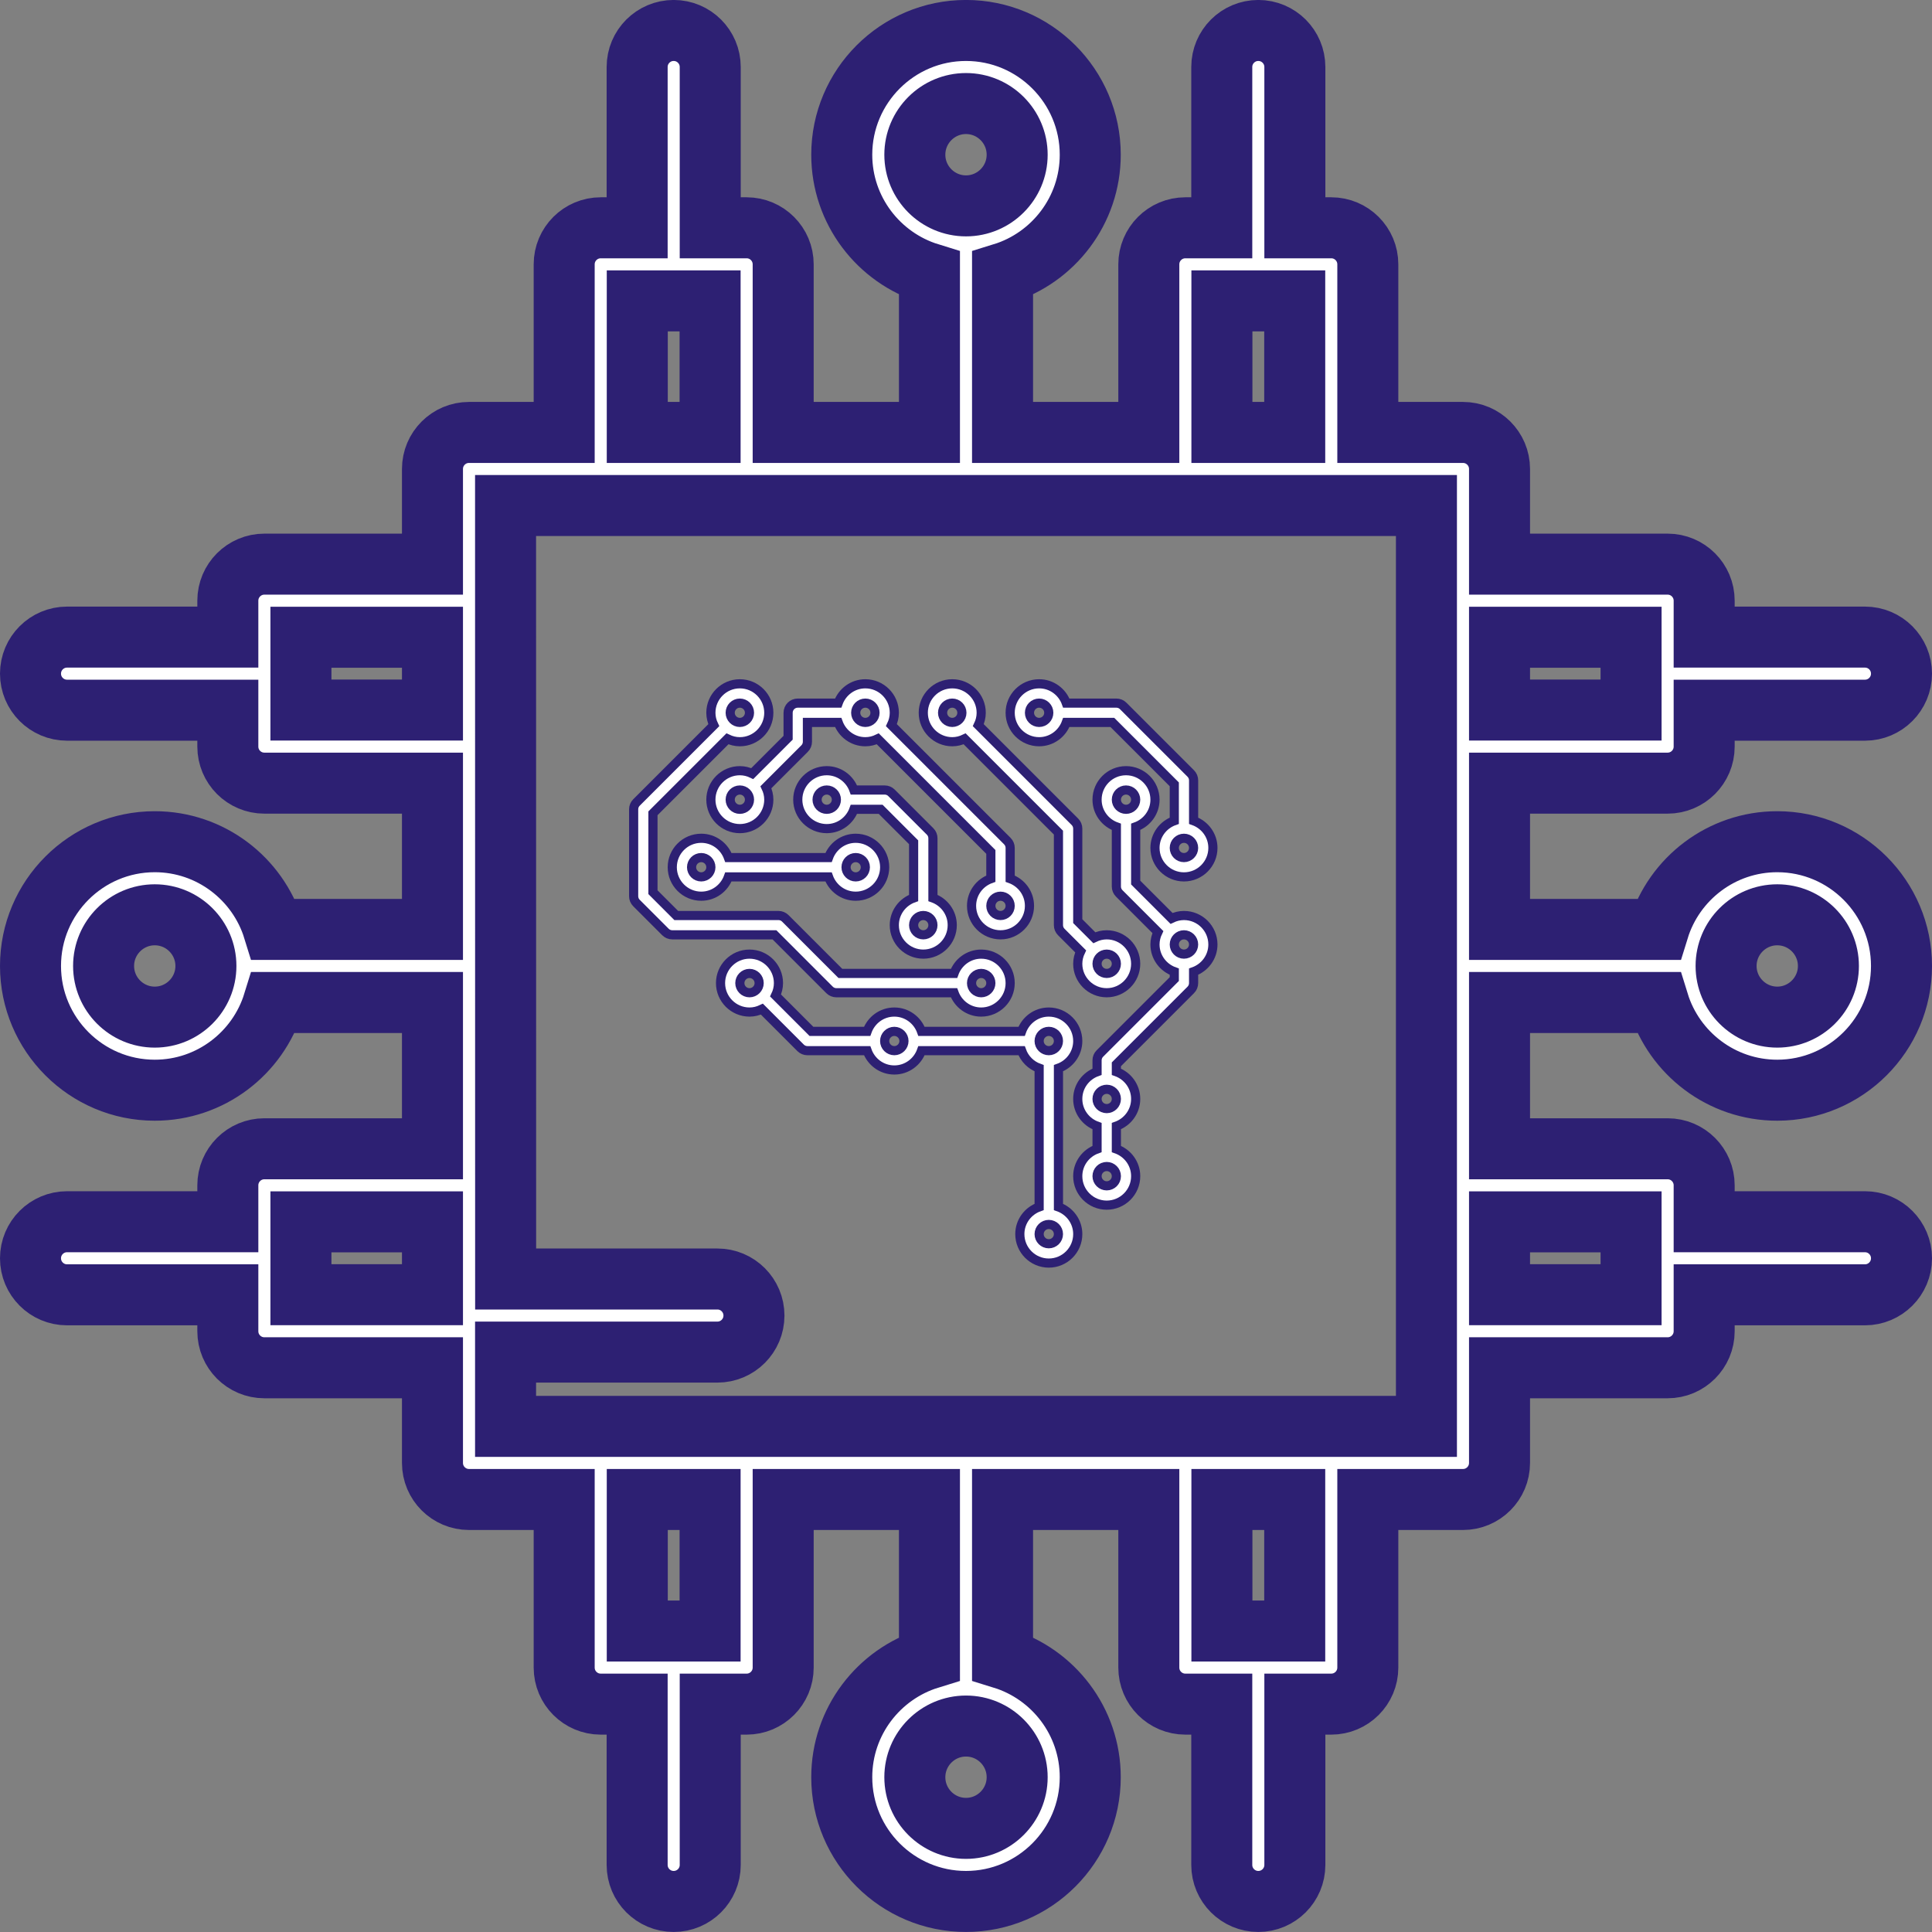 <?xml version="1.0" encoding="UTF-8"?>
<svg width="380px" height="380px" viewBox="0 0 380 380" version="1.1" xmlns="http://www.w3.org/2000/svg" xmlns:xlink="http://www.w3.org/1999/xlink">
    <rect x="0" y="0" width="380" height="380" fill="#808080" stroke="none"/>
    <!-- Generator: sketchtool 48.2 (47327) - http://www.bohemiancoding.com/sketch -->
    <title>F99AC4A1-363A-4F85-9ECA-835AC343F119</title>
    <desc>Created with sketchtool.</desc>
    <defs></defs>
    <g id="Services---custom" stroke="none" stroke-width="1" fill="none" fill-rule="evenodd" transform="translate(-1192, -3953)">
        <g id="mlearning" transform="translate(1198, 3958.992)" fill="#FFFFFF" fill-rule="nonzero" stroke="#2D2073">
            <path d="M320.205,191.188 C323.282,201.166 332.588,208.438 343.562,208.438 C357.038,208.438 368,197.475 368,184 C368,170.525 357.038,159.562 343.562,159.562 C332.588,159.562 323.282,166.834 320.205,176.812 L288.938,176.812 L288.938,148.042 L322,148.042 C325.969,148.042 329.188,144.823 329.188,140.854 L329.188,133.693 L360.812,133.693 C364.781,133.693 368,130.474 368,126.505 C368,122.536 364.781,119.318 360.812,119.318 L329.188,119.318 L329.188,112.156 C329.188,108.187 325.969,104.968 322,104.968 L288.938,104.968 L288.938,86.25 C288.938,82.281 285.719,79.062 281.75,79.062 L263.032,79.062 L263.032,46 C263.032,42.031 259.813,38.812 255.844,38.812 L248.682,38.812 L248.682,7.188 C248.682,3.219 245.464,0 241.495,0 C237.526,0 234.307,3.219 234.307,7.188 L234.307,38.812 L227.146,38.812 C223.177,38.812 219.958,42.031 219.958,46 L219.958,79.062 L191.188,79.062 L191.188,47.795 C201.166,44.718 208.438,35.412 208.438,24.438 C208.438,10.962 197.475,0 184,0 C170.525,0 159.562,10.962 159.562,24.438 C159.562,35.412 166.834,44.718 176.812,47.795 L176.812,79.062 L148.042,79.062 L148.042,46 C148.042,42.031 144.823,38.812 140.854,38.812 L133.693,38.812 L133.693,7.188 C133.693,3.219 130.474,0 126.505,0 C122.536,0 119.318,3.219 119.318,7.188 L119.318,38.812 L112.156,38.812 C108.187,38.812 104.968,42.031 104.968,46 L104.968,79.062 L86.25,79.062 C82.281,79.062 79.062,82.281 79.062,86.25 L79.062,104.968 L46,104.968 C42.031,104.968 38.812,108.187 38.812,112.156 L38.812,119.318 L7.188,119.318 C3.219,119.318 0,122.536 0,126.505 C0,130.474 3.219,133.693 7.188,133.693 L38.812,133.693 L38.812,140.854 C38.812,144.823 42.031,148.042 46,148.042 L79.062,148.042 L79.062,176.812 L47.795,176.812 C44.718,166.834 35.412,159.562 24.438,159.562 C10.962,159.562 0,170.525 0,184 C0,197.475 10.962,208.438 24.438,208.438 C35.412,208.438 44.718,201.166 47.795,191.188 L79.062,191.188 L79.062,219.958 L46,219.958 C42.031,219.958 38.812,223.177 38.812,227.146 L38.812,234.307 L7.188,234.307 C3.219,234.307 0,237.526 0,241.495 C0,245.464 3.219,248.682 7.188,248.682 L38.812,248.682 L38.812,255.844 C38.812,259.813 42.031,263.032 46,263.032 L79.062,263.032 L79.062,281.75 C79.062,285.719 82.281,288.938 86.25,288.938 L104.968,288.938 L104.968,322 C104.968,325.969 108.187,329.188 112.156,329.188 L119.318,329.188 L119.318,360.812 C119.318,364.781 122.536,368 126.505,368 C130.474,368 133.693,364.781 133.693,360.812 L133.693,329.188 L140.854,329.188 C144.823,329.188 148.042,325.969 148.042,322 L148.042,288.938 L176.812,288.938 L176.812,320.205 C166.834,323.282 159.562,332.588 159.562,343.562 C159.562,357.038 170.525,368 184,368 C197.475,368 208.438,357.038 208.438,343.562 C208.438,332.588 201.166,323.282 191.188,320.205 L191.188,288.938 L219.958,288.938 L219.958,322 C219.958,325.969 223.177,329.188 227.146,329.188 L234.307,329.188 L234.307,360.812 C234.307,364.781 237.526,368 241.495,368 C245.464,368 248.682,364.781 248.682,360.812 L248.682,329.188 L255.844,329.188 C259.813,329.188 263.032,325.969 263.032,322 L263.032,288.938 L281.75,288.938 C285.719,288.938 288.938,285.719 288.938,281.75 L288.938,263.032 L322,263.032 C325.969,263.032 329.188,259.813 329.188,255.844 L329.188,248.682 L360.812,248.682 C364.781,248.682 368,245.464 368,241.495 C368,237.526 364.781,234.307 360.812,234.307 L329.188,234.307 L329.188,227.146 C329.188,223.177 325.969,219.958 322,219.958 L288.938,219.958 L288.938,191.188 L320.205,191.188 Z M343.562,173.938 C349.111,173.938 353.625,178.451 353.625,184 C353.625,189.549 349.111,194.062 343.562,194.062 C338.014,194.062 333.5,189.549 333.5,184 C333.5,178.451 338.014,173.938 343.562,173.938 Z M288.938,119.343 L314.812,119.343 L314.812,133.667 L288.938,133.667 L288.938,119.343 Z M24.438,194.062 C18.889,194.062 14.375,189.549 14.375,184 C14.375,178.451 18.889,173.938 24.438,173.938 C29.986,173.938 34.5,178.451 34.5,184 C34.5,189.549 29.986,194.062 24.438,194.062 Z M79.062,248.657 L53.188,248.657 L53.188,234.333 L79.062,234.333 L79.062,248.657 Z M79.062,133.667 L53.188,133.667 L53.188,119.343 L79.062,119.343 L79.062,133.667 Z M234.333,53.188 L248.657,53.188 L248.657,79.062 L234.333,79.062 L234.333,53.188 Z M173.938,24.438 C173.938,18.889 178.451,14.375 184,14.375 C189.549,14.375 194.062,18.889 194.062,24.438 C194.062,29.986 189.549,34.5 184,34.5 C178.451,34.5 173.938,29.986 173.938,24.438 Z M119.343,53.188 L133.667,53.188 L133.667,79.062 L119.343,79.062 L119.343,53.188 Z M133.667,314.812 L119.343,314.812 L119.343,288.938 L133.667,288.938 L133.667,314.812 Z M194.062,343.562 C194.062,349.111 189.549,353.625 184,353.625 C178.451,353.625 173.938,349.111 173.938,343.562 C173.938,338.014 178.451,333.5 184,333.5 C189.549,333.5 194.062,338.014 194.062,343.562 Z M248.657,314.812 L234.333,314.812 L234.333,288.938 L248.657,288.938 L248.657,314.812 Z M274.562,183.805 C274.561,183.871 274.562,274.562 274.562,274.562 L93.438,274.562 L93.438,259.948 L135.106,259.948 C139.075,259.948 142.293,256.73 142.293,252.761 C142.293,248.792 139.075,245.573 135.106,245.573 L93.452,245.573 L93.438,93.438 L274.562,93.438 L274.562,183.805 Z M314.812,234.333 L314.812,248.657 L288.938,248.657 L288.938,234.333 L314.812,234.333 Z" id="Shape" stroke-width="12"></path>
            <g id="circuit" transform="translate(118.629, 128.503)" stroke-width="1.8">
                <path d="M43.676,30.382 C41.203,30.382 39.115,31.976 38.328,34.18 L18.641,34.18 C17.854,31.976 15.766,30.382 13.293,30.382 C10.152,30.382 7.597,32.938 7.597,36.079 C7.597,39.22 10.152,41.776 13.293,41.776 C15.766,41.776 17.854,40.183 18.641,37.978 L38.33,37.978 C39.116,40.183 41.205,41.776 43.678,41.776 C46.818,41.776 49.374,39.22 49.374,36.079 C49.374,32.938 46.817,30.382 43.676,30.382 Z M13.293,37.978 C12.247,37.978 11.394,37.127 11.394,36.079 C11.394,35.031 12.247,34.18 13.293,34.18 C14.34,34.18 15.192,35.031 15.192,36.079 C15.192,37.127 14.34,37.978 13.293,37.978 Z M43.676,37.978 C42.629,37.978 41.777,37.127 41.777,36.079 C41.777,35.031 42.629,34.18 43.676,34.18 C44.722,34.18 45.575,35.031 45.575,36.079 C45.575,37.127 44.722,37.978 43.676,37.978 Z" id="Shape"></path>
                <path d="M58.867,42.125 L58.867,30.382 C58.867,29.877 58.668,29.395 58.311,29.04 L50.715,21.444 C50.36,21.087 49.876,20.888 49.372,20.888 L43.326,20.888 C42.54,18.683 40.451,17.09 37.979,17.09 C34.838,17.09 32.282,19.646 32.282,22.787 C32.282,25.928 34.838,28.484 37.979,28.484 C40.451,28.484 42.54,26.89 43.326,24.686 L48.586,24.686 L55.069,31.169 L55.069,42.125 C52.865,42.911 51.271,45 51.271,47.473 C51.271,50.613 53.827,53.169 56.968,53.169 C60.109,53.169 62.665,50.613 62.665,47.473 C62.665,45 61.072,42.911 58.867,42.125 Z M37.979,24.686 C36.933,24.686 36.08,23.835 36.08,22.787 C36.08,21.739 36.933,20.888 37.979,20.888 C39.025,20.888 39.878,21.739 39.878,22.787 C39.878,23.835 39.025,24.686 37.979,24.686 Z M56.968,49.372 C55.922,49.372 55.069,48.521 55.069,47.473 C55.069,46.424 55.922,45.574 56.968,45.574 C58.014,45.574 58.867,46.424 58.867,47.473 C58.867,48.521 58.014,49.372 56.968,49.372 Z" id="Shape"></path>
                <path d="M93.047,49.372 C92.17,49.372 91.35,49.586 90.607,49.943 L87.351,46.686 L87.351,28.484 C87.351,27.978 87.151,27.496 86.794,27.141 L67.79,8.137 C68.147,7.394 68.362,6.574 68.362,5.697 C68.362,2.556 65.806,0 62.665,0 C59.524,0 56.968,2.556 56.968,5.697 C56.968,8.838 59.524,11.393 62.665,11.393 C63.542,11.393 64.362,11.179 65.105,10.822 L83.553,29.27 L83.553,47.473 C83.553,47.978 83.752,48.46 84.109,48.815 L87.922,52.628 C87.565,53.371 87.351,54.191 87.351,55.068 C87.351,58.209 89.906,60.765 93.047,60.765 C96.188,60.765 98.744,58.209 98.744,55.068 C98.744,51.927 96.188,49.372 93.047,49.372 Z M62.665,7.596 C61.618,7.596 60.766,6.745 60.766,5.697 C60.766,4.649 61.618,3.798 62.665,3.798 C63.711,3.798 64.564,4.649 64.564,5.697 C64.564,6.745 63.711,7.596 62.665,7.596 Z M93.047,56.967 C92.001,56.967 91.148,56.116 91.148,55.068 C91.148,54.02 92.001,53.169 93.047,53.169 C94.094,53.169 94.946,54.02 94.946,55.068 C94.946,56.116 94.094,56.967 93.047,56.967 Z" id="Shape"></path>
                <path d="M110.137,26.934 L110.137,18.989 C110.137,18.484 109.938,18.002 109.581,17.647 L96.289,4.354 C95.934,3.997 95.449,3.798 94.946,3.798 L85.102,3.798 C84.316,1.593 82.227,0 79.755,0 C76.614,0 74.058,2.556 74.058,5.697 C74.058,8.838 76.614,11.393 79.755,11.393 C82.227,11.393 84.316,9.8 85.102,7.596 L94.16,7.596 L106.34,19.775 L106.34,26.934 C104.135,27.72 102.542,29.809 102.542,32.281 C102.542,35.422 105.098,37.978 108.238,37.978 C111.379,37.978 113.935,35.422 113.935,32.281 C113.935,29.809 112.342,27.72 110.137,26.934 Z M79.755,7.596 C78.709,7.596 77.856,6.745 77.856,5.697 C77.856,4.649 78.709,3.798 79.755,3.798 C80.801,3.798 81.654,4.649 81.654,5.697 C81.654,6.745 80.801,7.596 79.755,7.596 Z M108.238,34.18 C107.192,34.18 106.34,33.33 106.34,32.281 C106.34,31.233 107.192,30.382 108.238,30.382 C109.285,30.382 110.137,31.233 110.137,32.281 C110.137,33.33 109.285,34.18 108.238,34.18 Z" id="Shape"></path>
                <path d="M83.555,102.892 L83.555,75.607 C85.757,74.821 87.351,72.732 87.351,70.259 C87.351,67.119 84.795,64.563 81.654,64.563 C79.181,64.563 77.093,66.156 76.307,68.361 L56.619,68.361 C55.833,66.156 53.744,64.563 51.271,64.563 C48.799,64.563 46.71,66.156 45.924,68.361 L34.967,68.361 L27.913,61.306 C28.27,60.564 28.485,59.743 28.485,58.866 C28.485,55.725 25.929,53.169 22.788,53.169 C19.647,53.169 17.091,55.725 17.091,58.866 C17.091,62.007 19.647,64.563 22.788,64.563 C23.665,64.563 24.485,64.348 25.228,63.991 L32.839,71.602 C33.194,71.959 33.678,72.158 34.181,72.158 L45.924,72.158 C46.71,74.363 48.799,75.956 51.271,75.956 C53.744,75.956 55.833,74.363 56.619,72.158 L76.308,72.158 C76.882,73.767 78.148,75.033 79.757,75.607 L79.757,102.892 C77.552,103.678 75.959,105.767 75.959,108.239 C75.959,111.38 78.515,113.936 81.656,113.936 C84.797,113.936 87.352,111.38 87.352,108.239 C87.352,105.767 85.759,103.678 83.555,102.892 Z M22.788,60.765 C21.742,60.765 20.889,59.914 20.889,58.866 C20.889,57.818 21.742,56.967 22.788,56.967 C23.834,56.967 24.687,57.818 24.687,58.866 C24.687,59.914 23.834,60.765 22.788,60.765 Z M51.271,72.158 C50.225,72.158 49.372,71.308 49.372,70.259 C49.372,69.211 50.225,68.361 51.271,68.361 C52.318,68.361 53.17,69.211 53.17,70.259 C53.17,71.308 52.318,72.158 51.271,72.158 Z M81.654,110.136 C80.608,110.136 79.755,109.286 79.755,108.238 C79.755,107.189 80.608,106.339 81.654,106.339 C82.7,106.339 83.553,107.189 83.553,108.238 C83.553,109.286 82.7,110.136 81.654,110.136 Z M81.654,72.158 C80.608,72.158 79.755,71.308 79.755,70.259 C79.755,69.211 80.608,68.361 81.654,68.361 C82.7,68.361 83.553,69.211 83.553,70.259 C83.553,71.308 82.7,72.158 81.654,72.158 Z" id="Shape"></path>
                <path d="M74.058,38.327 L74.058,32.281 C74.058,31.776 73.859,31.294 73.502,30.939 L50.7,8.137 C51.057,7.394 51.271,6.574 51.271,5.697 C51.271,2.556 48.715,0 45.575,0 C43.102,0 41.013,1.593 40.227,3.798 L32.282,3.798 C31.234,3.798 30.383,4.647 30.383,5.697 L30.383,10.607 L23.329,17.662 C22.587,17.305 21.766,17.09 20.889,17.09 C17.748,17.09 15.192,19.646 15.192,22.787 C15.192,25.928 17.748,28.484 20.889,28.484 C24.03,28.484 26.586,25.928 26.586,22.787 C26.586,21.91 26.371,21.089 26.014,20.347 L33.625,12.736 C33.982,12.381 34.181,11.899 34.181,11.393 L34.181,7.596 L40.227,7.596 C41.013,9.8 43.102,11.393 45.575,11.393 C46.452,11.393 47.272,11.179 48.015,10.822 L70.26,33.068 L70.26,38.327 C68.056,39.114 66.463,41.202 66.463,43.675 C66.463,46.816 69.019,49.372 72.159,49.372 C75.3,49.372 77.856,46.816 77.856,43.675 C77.856,41.202 76.263,39.114 74.058,38.327 Z M20.889,24.686 C19.843,24.686 18.99,23.835 18.99,22.787 C18.99,21.739 19.843,20.888 20.889,20.888 C21.935,20.888 22.788,21.739 22.788,22.787 C22.788,23.835 21.935,24.686 20.889,24.686 Z M45.575,7.596 C44.528,7.596 43.676,6.745 43.676,5.697 C43.676,4.649 44.528,3.798 45.575,3.798 C46.621,3.798 47.474,4.649 47.474,5.697 C47.474,6.745 46.621,7.596 45.575,7.596 Z M72.159,45.574 C71.113,45.574 70.26,44.723 70.26,43.675 C70.26,42.627 71.113,41.776 72.159,41.776 C73.206,41.776 74.058,42.627 74.058,43.675 C74.058,44.723 73.206,45.574 72.159,45.574 Z" id="Shape"></path>
                <path d="M68.362,53.169 C65.889,53.169 63.8,54.762 63.014,56.967 L40.664,56.967 L29.827,46.13 C29.472,45.773 28.988,45.574 28.485,45.574 L8.383,45.574 L3.799,40.99 L3.799,25.472 L18.449,10.822 C19.191,11.179 20.012,11.393 20.889,11.393 C24.03,11.393 26.586,8.838 26.586,5.697 C26.586,2.556 24.03,0 20.889,0 C17.748,0 15.192,2.556 15.192,5.697 C15.192,6.574 15.407,7.394 15.764,8.137 L0.557,23.343 C0.2,23.698 0.001,24.181 0.001,24.686 L0.001,41.776 C0.001,42.281 0.2,42.763 0.557,43.118 L6.254,48.815 C6.609,49.172 7.093,49.372 7.597,49.372 L27.698,49.372 L38.535,60.209 C38.891,60.566 39.375,60.765 39.878,60.765 L63.014,60.765 C63.8,62.97 65.889,64.563 68.362,64.563 C71.502,64.563 74.058,62.007 74.058,58.866 C74.058,55.725 71.502,53.169 68.362,53.169 Z M20.889,3.798 C21.935,3.798 22.788,4.649 22.788,5.697 C22.788,6.745 21.935,7.596 20.889,7.596 C19.843,7.596 18.99,6.745 18.99,5.697 C18.99,4.649 19.843,3.798 20.889,3.798 Z M68.362,60.765 C67.315,60.765 66.463,59.914 66.463,58.866 C66.463,57.818 67.315,56.967 68.362,56.967 C69.408,56.967 70.26,57.818 70.26,58.866 C70.26,59.914 69.408,60.765 68.362,60.765 Z" id="Shape"></path>
                <path d="M108.238,45.574 C107.361,45.574 106.541,45.788 105.798,46.145 L98.744,39.091 L98.744,28.134 C100.949,27.348 102.542,25.259 102.542,22.787 C102.542,19.646 99.986,17.09 96.845,17.09 C93.704,17.09 91.148,19.646 91.148,22.787 C91.148,25.259 92.742,27.348 94.946,28.134 L94.946,39.877 C94.946,40.382 95.146,40.864 95.503,41.22 L103.113,48.83 C102.756,49.573 102.542,50.393 102.542,51.27 C102.542,53.743 104.135,55.832 106.34,56.618 L106.34,58.08 L91.705,72.715 C91.348,73.07 91.148,73.552 91.148,74.057 L91.148,76.306 C88.944,77.092 87.351,79.181 87.351,81.653 C87.351,84.125 88.944,86.214 91.148,87 L91.148,91.499 C88.944,92.285 87.351,94.374 87.351,96.846 C87.351,99.987 89.906,102.543 93.047,102.543 C96.188,102.543 98.744,99.987 98.744,96.846 C98.744,94.374 97.151,92.285 94.946,91.499 L94.946,87 C97.151,86.214 98.744,84.125 98.744,81.653 C98.744,79.181 97.151,77.092 94.946,76.306 L94.946,74.843 L109.581,60.209 C109.938,59.853 110.137,59.371 110.137,58.866 L110.137,56.618 C112.342,55.832 113.935,53.743 113.935,51.27 C113.935,48.13 111.379,45.574 108.238,45.574 Z M96.845,24.686 C95.799,24.686 94.946,23.835 94.946,22.787 C94.946,21.739 95.799,20.888 96.845,20.888 C97.891,20.888 98.744,21.739 98.744,22.787 C98.744,23.835 97.891,24.686 96.845,24.686 Z M93.047,98.743 C92.001,98.743 91.148,97.892 91.148,96.844 C91.148,95.796 92.001,94.945 93.047,94.945 C94.094,94.945 94.946,95.796 94.946,96.844 C94.946,97.892 94.094,98.743 93.047,98.743 Z M93.047,83.552 C92.001,83.552 91.148,82.701 91.148,81.653 C91.148,80.605 92.001,79.754 93.047,79.754 C94.094,79.754 94.946,80.605 94.946,81.653 C94.946,82.701 94.094,83.552 93.047,83.552 Z M108.238,53.169 C107.192,53.169 106.34,52.319 106.34,51.27 C106.34,50.222 107.192,49.372 108.238,49.372 C109.285,49.372 110.137,50.222 110.137,51.27 C110.137,52.319 109.285,53.169 108.238,53.169 Z" id="Shape"></path>
            </g>
        </g>
    </g>
</svg>